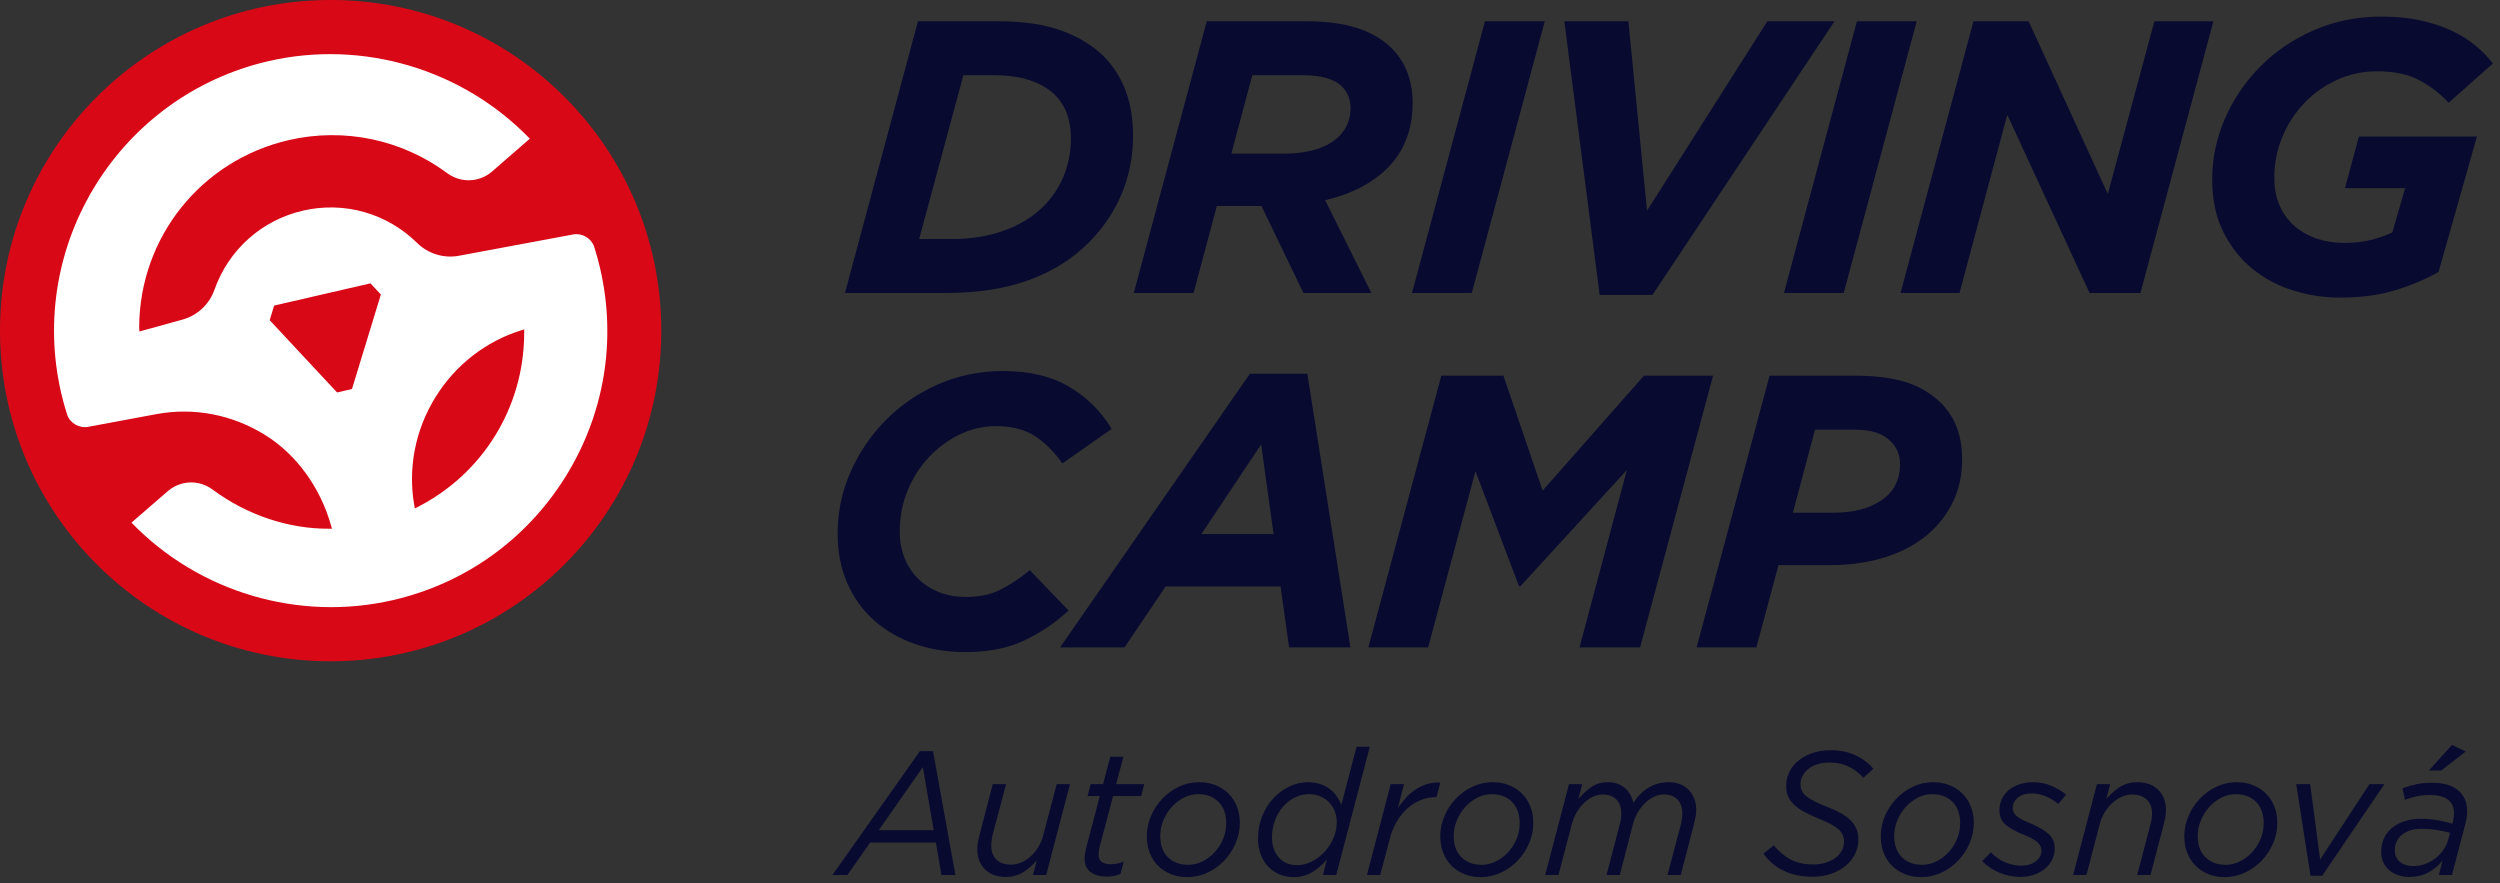 <?xml version="1.0" encoding="UTF-8" standalone="no"?><!DOCTYPE svg PUBLIC "-//W3C//DTD SVG 1.1//EN" "http://www.w3.org/Graphics/SVG/1.1/DTD/svg11.dtd"><svg width="100%" height="100%" viewBox="0 0 351 124" version="1.1" xmlns="http://www.w3.org/2000/svg" xmlns:xlink="http://www.w3.org/1999/xlink" xml:space="preserve" xmlns:serif="http://www.serif.com/" style="fill-rule:evenodd;clip-rule:evenodd;stroke-linejoin:round;stroke-miterlimit:2;"><rect x="0" y="0" width="351" height="124" fill="#333333" stroke="none"/><path d="M128.884,2.982l11.119,-0c3.706,-0 6.758,0.455 9.156,1.362c2.399,0.909 4.324,2.09 5.778,3.543c2.761,2.762 4.143,6.486 4.143,11.174c0,2.87 -0.528,5.578 -1.581,8.121c-1.055,2.543 -2.617,4.851 -4.688,6.922c-2.289,2.289 -5.087,4.033 -8.393,5.232c-3.307,1.199 -7.177,1.799 -11.61,1.799l-14.171,-0l10.247,-38.153Zm4.905,30.577c2.544,-0 4.923,-0.391 7.14,-1.172c2.217,-0.781 4.088,-1.935 5.615,-3.461c1.235,-1.235 2.18,-2.671 2.834,-4.306c0.654,-1.635 0.981,-3.379 0.981,-5.232c0,-2.544 -0.745,-4.56 -2.235,-6.05c-0.836,-0.836 -1.962,-1.508 -3.379,-2.017c-1.417,-0.508 -3.216,-0.763 -5.396,-0.763l-4.088,-0l-6.214,23.001l4.742,-0Z" style="fill:#080a30;fill-rule:nonzero;"/><path d="M169.428,2.982l13.898,-0c2.834,-0 5.24,0.318 7.219,0.954c1.978,0.636 3.599,1.59 4.864,2.861c1.949,1.962 2.924,4.524 2.924,7.685c0,1.853 -0.298,3.543 -0.894,5.069c-0.596,1.526 -1.453,2.853 -2.572,3.979c-2.171,2.18 -5.109,3.706 -8.815,4.578l6.486,13.027l-9.539,-0l-5.886,-12.209l-6.268,-0l-3.27,12.209l-8.393,-0l10.246,-38.153Zm10.918,18.586c1.636,-0 3.116,-0.201 4.443,-0.602c1.326,-0.402 2.407,-1.023 3.243,-1.863c1.054,-1.059 1.58,-2.355 1.58,-3.889c0,-1.242 -0.4,-2.264 -1.199,-3.068c-1.054,-1.059 -2.907,-1.588 -5.559,-1.588l-7.031,-0l-2.943,11.01l7.466,-0Z" style="fill:#080a30;fill-rule:nonzero;"/><path d="M208.492,2.982l8.394,-0l-10.248,38.153l-8.393,-0l10.247,-38.153Z" style="fill:#080a30;fill-rule:nonzero;"/><path d="M219.632,2.982l8.993,-0l2.616,26.598l16.896,-26.598l9.43,-0l-25.563,38.425l-7.412,-0l-4.96,-38.425Z" style="fill:#080a30;fill-rule:nonzero;"/><path d="M260.712,2.982l8.394,-0l-10.248,38.153l-8.393,-0l10.247,-38.153Z" style="fill:#080a30;fill-rule:nonzero;"/><path d="M277.079,2.982l7.739,-0l11.119,24.254l6.541,-24.254l8.285,-0l-10.247,38.153l-7.14,-0l-11.555,-25.018l-6.704,25.018l-8.285,-0l10.247,-38.153Z" style="fill:#080a30;fill-rule:nonzero;"/><path d="M328.525,41.788c-2.18,0 -4.342,-0.327 -6.486,-0.981c-2.144,-0.654 -4.061,-1.663 -5.75,-3.025c-1.689,-1.363 -3.062,-3.088 -4.115,-5.178c-1.054,-2.089 -1.581,-4.551 -1.581,-7.385c0,-2.979 0.6,-5.841 1.799,-8.585c1.199,-2.743 2.852,-5.177 4.96,-7.303c2.107,-2.126 4.614,-3.824 7.521,-5.096c2.907,-1.272 6.086,-1.908 9.538,-1.908c1.998,0 3.816,0.182 5.451,0.545c1.635,0.364 3.088,0.845 4.36,1.445c1.271,0.599 2.389,1.299 3.352,2.098c0.963,0.8 1.772,1.635 2.426,2.507l-6.214,5.505c-1.127,-1.235 -2.48,-2.28 -4.06,-3.134c-1.581,-0.853 -3.57,-1.281 -5.969,-1.281c-2.035,0 -3.933,0.409 -5.695,1.226c-1.763,0.818 -3.289,1.908 -4.579,3.271c-1.29,1.362 -2.307,2.943 -3.052,4.741c-0.745,1.799 -1.117,3.698 -1.117,5.696c0,1.49 0.253,2.807 0.763,3.951c0.509,1.145 1.208,2.099 2.099,2.862c0.889,0.763 1.925,1.345 3.106,1.744c1.18,0.401 2.443,0.6 3.788,0.6c1.49,0 2.788,-0.145 3.898,-0.436c1.107,-0.291 2.079,-0.636 2.915,-1.036l1.798,-6.213l-8.447,0l1.962,-7.249l16.569,0l-5.396,19.022c-1.89,1.054 -3.952,1.917 -6.186,2.588c-2.235,0.673 -4.788,1.009 -7.658,1.009" style="fill:#080a30;fill-rule:nonzero;"/><path d="M135.588,91.553c-2.616,-0 -5.023,-0.391 -7.221,-1.172c-2.199,-0.781 -4.098,-1.889 -5.696,-3.324c-1.599,-1.436 -2.843,-3.18 -3.734,-5.233c-0.891,-2.052 -1.335,-4.351 -1.335,-6.895c-0,-3.052 0.608,-5.949 1.826,-8.693c1.217,-2.743 2.87,-5.169 4.96,-7.277c2.089,-2.106 4.541,-3.778 7.358,-5.014c2.815,-1.235 5.84,-1.853 9.074,-1.853c3.671,-0 6.75,0.727 9.239,2.18c2.488,1.454 4.497,3.434 6.023,5.941l-6.922,4.851c-1.127,-1.598 -2.398,-2.87 -3.815,-3.815c-1.417,-0.945 -3.271,-1.417 -5.56,-1.417c-1.744,-0 -3.425,0.391 -5.042,1.171c-1.617,0.782 -3.051,1.836 -4.306,3.162c-1.253,1.327 -2.253,2.888 -2.997,4.687c-0.745,1.799 -1.117,3.716 -1.117,5.75c-0,1.382 0.227,2.635 0.681,3.761c0.454,1.127 1.098,2.099 1.935,2.916c0.835,0.818 1.816,1.444 2.943,1.88c1.126,0.436 2.379,0.654 3.761,0.654c1.853,-0 3.452,-0.335 4.796,-1.008c1.344,-0.672 2.726,-1.589 4.143,-2.752l5.45,5.668c-1.853,1.709 -3.924,3.107 -6.214,4.197c-2.289,1.09 -5.033,1.635 -8.23,1.635" style="fill:#080a30;fill-rule:nonzero;"/><path d="M175.484,52.473l8.066,0l6.05,38.425l-8.611,0l-1.199,-8.557l-16.133,0l-5.777,8.557l-9.048,0l26.652,-38.425Zm3.325,22.51l-1.744,-12.59l-8.394,12.59l10.138,0Z" style="fill:#080a30;fill-rule:nonzero;"/><path d="M202.36,52.746l8.721,0l5.504,16.133l14.227,-16.133l9.701,0l-10.247,38.153l-8.502,0l6.649,-24.909l-14.934,16.297l-0.218,0l-6.104,-16.133l-6.65,24.745l-8.393,0l10.246,-38.153Z" style="fill:#080a30;fill-rule:nonzero;"/><path d="M248.449,52.746l12.099,0c2.726,0 5.06,0.3 7.004,0.899c1.944,0.6 3.606,1.59 4.987,2.971c1.962,1.962 2.944,4.578 2.944,7.848c-0,2.363 -0.482,4.469 -1.445,6.323c-0.964,1.853 -2.272,3.415 -3.924,4.687c-1.654,1.272 -3.606,2.234 -5.86,2.889c-2.252,0.654 -4.688,0.981 -7.303,0.981l-7.25,0l-3.107,11.555l-8.392,0l10.246,-38.153Zm8.993,19.24c2.798,0 5.05,-0.59 6.758,-1.772c1.709,-1.18 2.563,-2.861 2.563,-5.041c-0,-1.272 -0.418,-2.325 -1.254,-3.161c-0.581,-0.581 -1.281,-1.009 -2.098,-1.281c-0.817,-0.273 -1.863,-0.409 -3.134,-0.409l-5.451,0l-3.106,11.664l5.723,0Z" style="fill:#080a30;fill-rule:nonzero;"/><path d="M129.156,105.455l1.838,-0l3.144,17.397l-1.959,-0l-0.774,-4.565l-9.238,-0l-3.192,4.565l-2.104,-0l12.285,-17.397Zm1.935,11.105l-1.524,-8.86l-6.191,8.86l7.715,-0Z" style="fill:#080a30;fill-rule:nonzero;"/><path d="M141.202,123.123c-1.209,0 -2.177,-0.354 -2.902,-1.061c-0.726,-0.707 -1.088,-1.67 -1.088,-2.887c-0,-0.297 0.032,-0.618 0.097,-0.963c0.066,-0.345 0.139,-0.682 0.221,-1.011l1.858,-7.108l1.863,0l-1.911,7.215c-0.048,0.213 -0.089,0.451 -0.121,0.714c-0.032,0.263 -0.048,0.501 -0.048,0.714c-0,0.838 0.245,1.49 0.737,1.958c0.492,0.468 1.173,0.701 2.044,0.701c0.483,0 0.963,-0.102 1.439,-0.307c0.475,-0.205 0.914,-0.489 1.318,-0.85c0.402,-0.361 0.757,-0.796 1.064,-1.305c0.306,-0.509 0.54,-1.067 0.701,-1.675l1.887,-7.165l1.862,0l-3.338,12.758l-1.862,-0.003l0.556,-2.069c-0.564,0.658 -1.197,1.213 -1.898,1.665c-0.701,0.453 -1.528,0.679 -2.479,0.679" style="fill:#080a30;fill-rule:nonzero;"/><path d="M155.33,123.074c-0.903,0 -1.637,-0.21 -2.201,-0.63c-0.564,-0.419 -0.846,-1.048 -0.846,-1.887c-0,-0.23 0.015,-0.461 0.048,-0.691c0.032,-0.23 0.073,-0.444 0.121,-0.642l1.959,-7.452l-1.717,0l0.435,-1.678l1.741,0l1.016,-3.85l1.838,0l-1.016,3.85l3.942,0l-0.435,1.678l-3.942,0l-1.935,7.335c-0.032,0.147 -0.056,0.307 -0.072,0.48c-0.016,0.172 -0.024,0.324 -0.024,0.455c-0,0.443 0.153,0.771 0.459,0.984c0.306,0.214 0.726,0.32 1.258,0.32c0.547,0 1.152,-0.123 1.813,-0.369l-0.459,1.727c-0.323,0.132 -0.641,0.226 -0.955,0.284c-0.315,0.057 -0.657,0.086 -1.028,0.086" style="fill:#080a30;fill-rule:nonzero;"/><path d="M166.696,123.148c-0.855,0 -1.632,-0.144 -2.334,-0.432c-0.701,-0.288 -1.302,-0.687 -1.801,-1.197c-0.5,-0.51 -0.883,-1.114 -1.149,-1.813c-0.266,-0.7 -0.399,-1.46 -0.399,-2.283c-0,-0.987 0.197,-1.941 0.592,-2.863c0.395,-0.921 0.927,-1.731 1.597,-2.43c0.668,-0.7 1.446,-1.259 2.333,-1.678c0.887,-0.42 1.83,-0.63 2.83,-0.63c0.854,0 1.632,0.144 2.333,0.432c0.702,0.288 1.302,0.683 1.802,1.185c0.499,0.502 0.886,1.102 1.161,1.801c0.274,0.7 0.411,1.46 0.411,2.283c-0,1.02 -0.202,1.99 -0.605,2.912c-0.403,0.921 -0.943,1.731 -1.62,2.431c-0.677,0.699 -1.459,1.254 -2.346,1.665c-0.887,0.411 -1.822,0.617 -2.805,0.617m0.121,-1.728c0.693,0 1.362,-0.16 2.007,-0.479c0.645,-0.32 1.217,-0.751 1.717,-1.292c0.5,-0.542 0.895,-1.166 1.185,-1.871c0.29,-0.706 0.435,-1.436 0.435,-2.191c-0,-1.297 -0.362,-2.302 -1.088,-3.016c-0.725,-0.714 -1.669,-1.071 -2.829,-1.071c-0.726,0 -1.411,0.169 -2.056,0.505c-0.645,0.336 -1.209,0.776 -1.693,1.317c-0.484,0.541 -0.87,1.165 -1.16,1.871c-0.291,0.705 -0.436,1.428 -0.436,2.166c-0,1.296 0.363,2.298 1.089,3.003c0.725,0.706 1.668,1.058 2.829,1.058" style="fill:#080a30;fill-rule:nonzero;"/><path d="M181.583,123.148c-0.71,0 -1.367,-0.132 -1.971,-0.395c-0.605,-0.263 -1.129,-0.629 -1.572,-1.098c-0.444,-0.469 -0.79,-1.036 -1.04,-1.703c-0.25,-0.666 -0.375,-1.402 -0.375,-2.208c-0,-1.135 0.194,-2.184 0.581,-3.147c0.387,-0.962 0.906,-1.797 1.559,-2.504c0.653,-0.708 1.399,-1.263 2.238,-1.666c0.838,-0.403 1.717,-0.605 2.635,-0.605c0.645,0 1.218,0.086 1.718,0.259c0.499,0.173 0.943,0.404 1.329,0.692c0.388,0.287 0.714,0.625 0.98,1.011c0.266,0.387 0.488,0.786 0.665,1.197l2.128,-8.144l1.862,0l-4.715,18.015l-1.863,0l0.557,-2.172c-0.597,0.691 -1.278,1.275 -2.044,1.752c-0.766,0.477 -1.656,0.716 -2.672,0.716m0.532,-1.678c0.693,0 1.374,-0.169 2.043,-0.506c0.669,-0.337 1.262,-0.781 1.778,-1.332c0.516,-0.552 0.935,-1.189 1.257,-1.913c0.323,-0.724 0.484,-1.481 0.484,-2.27c-0,-0.56 -0.093,-1.077 -0.278,-1.555c-0.186,-0.477 -0.447,-0.892 -0.786,-1.246c-0.338,-0.354 -0.746,-0.633 -1.221,-0.839c-0.476,-0.206 -1.004,-0.309 -1.584,-0.309c-0.742,0 -1.431,0.165 -2.068,0.494c-0.637,0.329 -1.189,0.769 -1.657,1.32c-0.467,0.551 -0.834,1.197 -1.1,1.937c-0.266,0.741 -0.399,1.514 -0.399,2.32c-0,0.592 0.085,1.127 0.254,1.604c0.169,0.478 0.411,0.888 0.725,1.234c0.315,0.345 0.69,0.608 1.125,0.789c0.435,0.182 0.911,0.272 1.427,0.272" style="fill:#080a30;fill-rule:nonzero;"/><path d="M195.256,110.094l1.862,-0l-0.846,3.332c0.386,-0.56 0.793,-1.066 1.221,-1.518c0.427,-0.452 0.891,-0.835 1.391,-1.147c0.499,-0.313 1.023,-0.547 1.571,-0.704c0.548,-0.156 1.137,-0.218 1.766,-0.185l-0.532,2.048l-0.121,-0c-0.677,-0 -1.351,0.128 -2.02,0.382c-0.669,0.256 -1.29,0.63 -1.862,1.124c-0.572,0.493 -1.084,1.11 -1.535,1.85c-0.452,0.74 -0.799,1.588 -1.04,2.542l-1.33,5.034l-1.862,-0l3.337,-12.758Z" style="fill:#080a30;fill-rule:nonzero;"/><path d="M207.899,123.148c-0.855,0 -1.632,-0.144 -2.334,-0.432c-0.701,-0.288 -1.302,-0.687 -1.801,-1.197c-0.5,-0.51 -0.883,-1.114 -1.149,-1.813c-0.266,-0.7 -0.399,-1.46 -0.399,-2.283c-0,-0.987 0.197,-1.941 0.592,-2.863c0.395,-0.921 0.927,-1.731 1.597,-2.43c0.668,-0.7 1.446,-1.259 2.333,-1.678c0.887,-0.42 1.83,-0.63 2.83,-0.63c0.854,0 1.632,0.144 2.333,0.432c0.702,0.288 1.302,0.683 1.802,1.185c0.499,0.502 0.886,1.102 1.161,1.801c0.274,0.7 0.411,1.46 0.411,2.283c-0,1.02 -0.202,1.99 -0.605,2.912c-0.403,0.921 -0.943,1.731 -1.62,2.431c-0.677,0.699 -1.459,1.254 -2.346,1.665c-0.886,0.411 -1.822,0.617 -2.805,0.617m0.121,-1.728c0.693,0 1.362,-0.16 2.007,-0.479c0.645,-0.32 1.217,-0.751 1.717,-1.292c0.5,-0.542 0.895,-1.166 1.185,-1.871c0.29,-0.706 0.435,-1.436 0.435,-2.191c-0,-1.297 -0.362,-2.302 -1.088,-3.016c-0.725,-0.714 -1.669,-1.071 -2.829,-1.071c-0.726,0 -1.411,0.169 -2.056,0.505c-0.645,0.336 -1.209,0.776 -1.693,1.317c-0.484,0.541 -0.87,1.165 -1.16,1.871c-0.291,0.705 -0.436,1.428 -0.436,2.166c-0,1.296 0.363,2.298 1.089,3.003c0.725,0.706 1.668,1.058 2.829,1.058" style="fill:#080a30;fill-rule:nonzero;"/><path d="M220.283,110.094l1.862,0.004l-0.532,2.069c0.564,-0.658 1.169,-1.213 1.814,-1.666c0.644,-0.452 1.427,-0.679 2.346,-0.679c0.532,-0 0.999,0.083 1.402,0.247c0.403,0.165 0.75,0.379 1.04,0.642c0.29,0.263 0.528,0.572 0.714,0.925c0.185,0.354 0.318,0.712 0.399,1.074c0.564,-0.888 1.265,-1.592 2.104,-2.11c0.838,-0.518 1.813,-0.778 2.926,-0.778c0.564,-0 1.079,0.095 1.545,0.284c0.466,0.19 0.866,0.457 1.2,0.803c0.335,0.345 0.594,0.761 0.777,1.246c0.183,0.485 0.274,1.024 0.274,1.616c0,0.296 -0.035,0.617 -0.107,0.963c-0.072,0.345 -0.148,0.682 -0.227,1.011l-1.842,7.107l-1.862,-0l1.91,-7.214c0.049,-0.214 0.089,-0.452 0.121,-0.715c0.032,-0.262 0.049,-0.5 0.049,-0.714c0,-0.837 -0.226,-1.489 -0.677,-1.957c-0.452,-0.468 -1.089,-0.702 -1.911,-0.702c-0.468,-0 -0.923,0.103 -1.366,0.308c-0.444,0.205 -0.859,0.492 -1.246,0.862c-0.387,0.369 -0.729,0.804 -1.028,1.305c-0.298,0.501 -0.528,1.046 -0.689,1.637l-1.862,7.19l-1.862,-0l1.886,-7.214c0.065,-0.214 0.113,-0.452 0.145,-0.715c0.032,-0.262 0.049,-0.5 0.049,-0.714c0,-0.837 -0.23,-1.489 -0.689,-1.957c-0.46,-0.468 -1.101,-0.702 -1.923,-0.702c-0.468,-0 -0.923,0.103 -1.367,0.308c-0.443,0.205 -0.858,0.492 -1.245,0.862c-0.387,0.369 -0.73,0.804 -1.028,1.305c-0.298,0.501 -0.528,1.046 -0.689,1.637l-1.886,7.19l-1.862,-0l3.337,-12.758Z" style="fill:#080a30;fill-rule:nonzero;"/><path d="M254.503,123.099c-1.564,-0 -2.926,-0.284 -4.087,-0.852c-1.161,-0.567 -2.104,-1.369 -2.83,-2.406l1.451,-1.159c0.726,0.888 1.524,1.559 2.395,2.011c0.87,0.452 1.934,0.678 3.192,0.678c0.612,-0 1.181,-0.082 1.705,-0.247c0.524,-0.164 0.975,-0.387 1.354,-0.667c0.379,-0.28 0.677,-0.618 0.895,-1.013c0.217,-0.396 0.326,-0.832 0.326,-1.31c-0,-0.329 -0.06,-0.63 -0.181,-0.902c-0.121,-0.272 -0.314,-0.531 -0.581,-0.779c-0.265,-0.247 -0.624,-0.489 -1.076,-0.729c-0.451,-0.239 -0.999,-0.49 -1.644,-0.754c-0.774,-0.312 -1.451,-0.626 -2.031,-0.939c-0.581,-0.313 -1.064,-0.646 -1.451,-1.001c-0.388,-0.354 -0.678,-0.749 -0.871,-1.186c-0.194,-0.437 -0.29,-0.935 -0.29,-1.495c-0,-0.709 0.153,-1.372 0.459,-1.99c0.306,-0.618 0.738,-1.149 1.294,-1.594c0.556,-0.445 1.213,-0.795 1.971,-1.05c0.758,-0.256 1.596,-0.384 2.515,-0.384c1.322,-0 2.491,0.24 3.507,0.718c1.015,0.479 1.845,1.103 2.49,1.873l-1.402,1.284c-0.613,-0.691 -1.31,-1.222 -2.092,-1.592c-0.782,-0.37 -1.673,-0.555 -2.672,-0.555c-0.629,-0 -1.197,0.082 -1.705,0.247c-0.508,0.165 -0.935,0.391 -1.282,0.68c-0.347,0.288 -0.613,0.613 -0.798,0.976c-0.186,0.363 -0.278,0.742 -0.278,1.137c-0,0.346 0.068,0.659 0.205,0.939c0.137,0.28 0.359,0.544 0.665,0.791c0.307,0.248 0.698,0.486 1.173,0.717c0.476,0.23 1.044,0.477 1.705,0.741c0.726,0.28 1.362,0.573 1.911,0.878c0.548,0.304 1.003,0.638 1.366,1.001c0.363,0.362 0.637,0.762 0.822,1.198c0.185,0.437 0.278,0.935 0.278,1.495c-0,0.758 -0.165,1.459 -0.495,2.101c-0.331,0.643 -0.783,1.195 -1.354,1.656c-0.573,0.462 -1.25,0.824 -2.032,1.088c-0.782,0.263 -1.625,0.395 -2.527,0.395" style="fill:#080a30;fill-rule:nonzero;"/><path d="M269.743,123.148c-0.855,0 -1.632,-0.144 -2.334,-0.432c-0.701,-0.288 -1.302,-0.687 -1.802,-1.197c-0.499,-0.51 -0.882,-1.114 -1.148,-1.813c-0.266,-0.7 -0.399,-1.46 -0.399,-2.283c-0,-0.987 0.197,-1.941 0.592,-2.863c0.395,-0.921 0.927,-1.731 1.597,-2.43c0.668,-0.7 1.446,-1.259 2.333,-1.678c0.887,-0.42 1.83,-0.63 2.829,-0.63c0.855,0 1.633,0.144 2.334,0.432c0.702,0.288 1.302,0.683 1.802,1.185c0.499,0.502 0.886,1.102 1.161,1.801c0.274,0.7 0.411,1.46 0.411,2.283c-0,1.02 -0.202,1.99 -0.605,2.912c-0.403,0.921 -0.943,1.731 -1.62,2.431c-0.677,0.699 -1.459,1.254 -2.346,1.665c-0.887,0.411 -1.822,0.617 -2.805,0.617m0.121,-1.728c0.693,0 1.362,-0.16 2.007,-0.479c0.645,-0.32 1.217,-0.751 1.717,-1.292c0.5,-0.542 0.895,-1.166 1.185,-1.871c0.29,-0.706 0.435,-1.436 0.435,-2.191c-0,-1.297 -0.362,-2.302 -1.088,-3.016c-0.725,-0.714 -1.669,-1.071 -2.829,-1.071c-0.726,0 -1.411,0.169 -2.056,0.505c-0.645,0.336 -1.209,0.776 -1.693,1.317c-0.484,0.541 -0.87,1.165 -1.16,1.871c-0.291,0.705 -0.436,1.428 -0.436,2.166c-0,1.296 0.363,2.298 1.089,3.003c0.725,0.706 1.668,1.058 2.829,1.058" style="fill:#080a30;fill-rule:nonzero;"/><path d="M283.694,123.123c-0.967,0 -1.927,-0.185 -2.878,-0.555c-0.951,-0.37 -1.789,-0.926 -2.515,-1.666l1.209,-1.234c0.677,0.675 1.383,1.156 2.116,1.443c0.734,0.289 1.479,0.432 2.237,0.432c0.355,0 0.697,-0.049 1.028,-0.148c0.33,-0.098 0.625,-0.242 0.883,-0.431c0.257,-0.189 0.463,-0.411 0.616,-0.667c0.154,-0.255 0.23,-0.547 0.23,-0.876c-0,-0.411 -0.169,-0.785 -0.508,-1.122c-0.338,-0.337 -0.959,-0.687 -1.862,-1.049c-1.128,-0.444 -1.999,-0.917 -2.612,-1.419c-0.613,-0.502 -0.918,-1.197 -0.918,-2.086c-0,-0.542 0.108,-1.052 0.326,-1.529c0.218,-0.477 0.532,-0.893 0.943,-1.246c0.411,-0.354 0.911,-0.634 1.499,-0.84c0.589,-0.205 1.246,-0.308 1.971,-0.308c0.92,0 1.79,0.177 2.612,0.53c0.823,0.354 1.491,0.761 2.008,1.222l-1.089,1.308c-0.516,-0.428 -1.092,-0.781 -1.729,-1.061c-0.637,-0.28 -1.294,-0.42 -1.971,-0.42c-0.887,0 -1.56,0.206 -2.019,0.617c-0.46,0.411 -0.689,0.88 -0.689,1.407c-0,0.214 0.036,0.407 0.108,0.58c0.073,0.172 0.202,0.345 0.387,0.518c0.185,0.173 0.44,0.345 0.762,0.518c0.323,0.173 0.734,0.358 1.234,0.555c1.128,0.478 1.979,0.975 2.551,1.493c0.572,0.518 0.859,1.189 0.859,2.011c-0,0.593 -0.126,1.136 -0.375,1.629c-0.251,0.494 -0.593,0.917 -1.028,1.271c-0.435,0.354 -0.943,0.629 -1.524,0.827c-0.58,0.197 -1.201,0.296 -1.862,0.296" style="fill:#080a30;fill-rule:nonzero;"/><path d="M294.407,110.094l1.862,0.004l-0.532,2.069c0.564,-0.658 1.193,-1.213 1.886,-1.666c0.693,-0.452 1.515,-0.679 2.467,-0.679c1.209,-0 2.18,0.355 2.914,1.062c0.733,0.707 1.101,1.67 1.101,2.887c-0,0.296 -0.034,0.617 -0.098,0.963c-0.066,0.345 -0.139,0.682 -0.221,1.011l-1.858,7.107l-1.862,-0l1.886,-7.214c0.064,-0.214 0.113,-0.452 0.145,-0.715c0.033,-0.262 0.049,-0.5 0.049,-0.714c-0,-0.837 -0.251,-1.489 -0.75,-1.957c-0.5,-0.468 -1.185,-0.702 -2.055,-0.702c-0.484,-0 -0.96,0.103 -1.428,0.308c-0.467,0.205 -0.902,0.489 -1.306,0.85c-0.403,0.36 -0.761,0.792 -1.076,1.292c-0.314,0.501 -0.552,1.055 -0.713,1.662l-1.886,7.19l-1.862,-0l3.337,-12.758Z" style="fill:#080a30;fill-rule:nonzero;"/><path d="M312.36,123.148c-0.855,0 -1.632,-0.144 -2.334,-0.432c-0.701,-0.288 -1.302,-0.687 -1.801,-1.197c-0.5,-0.51 -0.883,-1.114 -1.149,-1.813c-0.266,-0.7 -0.399,-1.46 -0.399,-2.283c0,-0.987 0.197,-1.941 0.592,-2.863c0.395,-0.921 0.927,-1.731 1.597,-2.43c0.668,-0.7 1.446,-1.259 2.333,-1.678c0.887,-0.42 1.83,-0.63 2.83,-0.63c0.854,0 1.632,0.144 2.333,0.432c0.702,0.288 1.302,0.683 1.802,1.185c0.5,0.502 0.886,1.102 1.161,1.801c0.274,0.7 0.411,1.46 0.411,2.283c0,1.02 -0.202,1.99 -0.605,2.912c-0.403,0.921 -0.943,1.731 -1.62,2.431c-0.677,0.699 -1.459,1.254 -2.346,1.665c-0.886,0.411 -1.822,0.617 -2.805,0.617m0.121,-1.728c0.693,0 1.362,-0.16 2.007,-0.479c0.645,-0.32 1.217,-0.751 1.717,-1.292c0.5,-0.542 0.895,-1.166 1.185,-1.871c0.29,-0.706 0.435,-1.436 0.435,-2.191c0,-1.297 -0.362,-2.302 -1.088,-3.016c-0.725,-0.714 -1.669,-1.071 -2.829,-1.071c-0.726,0 -1.411,0.169 -2.056,0.505c-0.645,0.336 -1.209,0.776 -1.693,1.317c-0.483,0.541 -0.87,1.165 -1.16,1.871c-0.291,0.705 -0.436,1.428 -0.436,2.166c0,1.296 0.363,2.298 1.089,3.003c0.725,0.706 1.668,1.058 2.829,1.058" style="fill:#080a30;fill-rule:nonzero;"/><path d="M322.389,110.094l1.959,-0l1.402,10.587l6.917,-10.587l2.104,-0l-8.731,12.857l-1.644,-0l-2.007,-12.857Z" style="fill:#080a30;fill-rule:nonzero;"/><path d="M338.261,123.123c-0.532,0 -1.036,-0.079 -1.512,-0.235c-0.475,-0.157 -0.894,-0.384 -1.257,-0.681c-0.363,-0.297 -0.649,-0.664 -0.859,-1.102c-0.209,-0.437 -0.314,-0.944 -0.314,-1.522c-0,-0.709 0.137,-1.353 0.411,-1.93c0.274,-0.578 0.661,-1.065 1.161,-1.461c0.499,-0.395 1.088,-0.701 1.765,-0.915c0.678,-0.215 1.419,-0.322 2.225,-0.322c0.838,0 1.637,0.07 2.394,0.209c0.758,0.14 1.435,0.301 2.032,0.482l0.096,-0.321c0.033,-0.181 0.065,-0.374 0.097,-0.578c0.032,-0.204 0.049,-0.396 0.049,-0.576c-0,-0.816 -0.278,-1.445 -0.835,-1.886c-0.556,-0.441 -1.398,-0.662 -2.527,-0.662c-0.677,0 -1.294,0.058 -1.85,0.173c-0.556,0.116 -1.116,0.28 -1.681,0.493l-0.338,-1.603c0.628,-0.247 1.273,-0.44 1.934,-0.58c0.661,-0.14 1.403,-0.21 2.225,-0.21c1.58,0 2.794,0.354 3.64,1.061c0.846,0.708 1.269,1.678 1.269,2.912c-0,0.263 -0.02,0.547 -0.06,0.851c-0.04,0.305 -0.101,0.605 -0.181,0.901l-1.887,7.23l-1.838,-0.004l0.508,-2.019c-0.564,0.699 -1.233,1.256 -2.007,1.671c-0.774,0.416 -1.661,0.624 -2.66,0.624m0.604,-1.53c0.532,0 1.056,-0.09 1.573,-0.272c0.515,-0.18 0.995,-0.439 1.438,-0.777c0.443,-0.337 0.831,-0.736 1.161,-1.197c0.33,-0.46 0.568,-0.97 0.714,-1.53l0.242,-0.888c-0.549,-0.148 -1.166,-0.28 -1.851,-0.395c-0.685,-0.115 -1.415,-0.173 -2.188,-0.173c-1.113,0 -2.012,0.276 -2.697,0.827c-0.685,0.551 -1.027,1.271 -1.027,2.159c-0,0.691 0.233,1.238 0.701,1.641c0.467,0.404 1.112,0.605 1.934,0.605m5.393,-17.003l1.935,0.913l-3.434,2.666l-1.741,0l3.24,-3.579Z" style="fill:#080a30;fill-rule:nonzero;"/><path d="M92.844,46.422c-0,25.638 -20.784,46.422 -46.422,46.422c-25.638,0 -46.422,-20.784 -46.422,-46.422c-0,-25.638 20.784,-46.422 46.422,-46.422c25.638,0 46.422,20.784 46.422,46.422" style="fill:#d90817;fill-rule:nonzero;"/><path d="M84.259,37.687c-0.233,-1.012 -0.516,-2.041 -0.839,-3.06c-0.431,-1.209 -1.707,-1.944 -2.97,-1.705l-16.171,3.015c-2.083,0.338 -4.219,-0.349 -5.72,-1.833c-4.248,-4.175 -10.24,-5.867 -16.027,-4.53c-5.789,1.336 -10.431,5.483 -12.417,11.092c-0.729,2.079 -2.427,3.654 -4.546,4.219l-5.986,1.656c-0,-0 -0.014,-0.134 -0.023,-0.241c-0.011,-0.138 -0.019,-0.34 -0.018,-0.439c0.087,-12.585 8.724,-23.355 21.005,-26.191c7.758,-1.789 15.873,-0.091 22.269,4.663c1.2,0.874 2.688,1.179 4.104,0.851c0.776,-0.178 1.477,-0.526 2.085,-1.034l5.381,-4.679c-9.435,-9.771 -23.476,-13.942 -36.7,-10.886c-20.864,4.817 -33.918,25.71 -29.102,46.573c0.235,1.016 0.517,2.048 0.842,3.066c0.432,1.221 1.732,1.955 3.002,1.694l9.602,-1.786c5.227,-0.962 10.634,0.092 15.226,2.961c4.4,2.75 7.775,7.421 9.261,12.819l0.087,0.32l-0.331,0.002c-5.75,0.041 -11.563,-1.906 -16.4,-5.48c-1.21,-0.908 -2.719,-1.228 -4.16,-0.894c-0.789,0.182 -1.529,0.556 -2.138,1.081l-5.116,4.436c9.435,9.767 23.469,13.939 36.698,10.882c10.107,-2.332 18.7,-8.462 24.197,-17.258c5.497,-8.797 7.239,-19.208 4.905,-29.314m-34.843,16.932l-2.091,0.483l-9.462,-10.148l0.625,-2.05l13.52,-3.121l1.464,1.568l-4.056,13.268Zm24.177,-7.714c-0.065,10.331 -5.831,19.652 -15.047,24.327l-0.304,0.155l-0.061,-0.337c-0.954,-5.281 0.116,-10.742 3.013,-15.376c2.791,-4.469 7.052,-7.772 11.997,-9.301l0.407,-0.132c-0,-0 -0.004,0.524 -0.005,0.664" style="fill:#fff;fill-rule:nonzero;"/></svg>